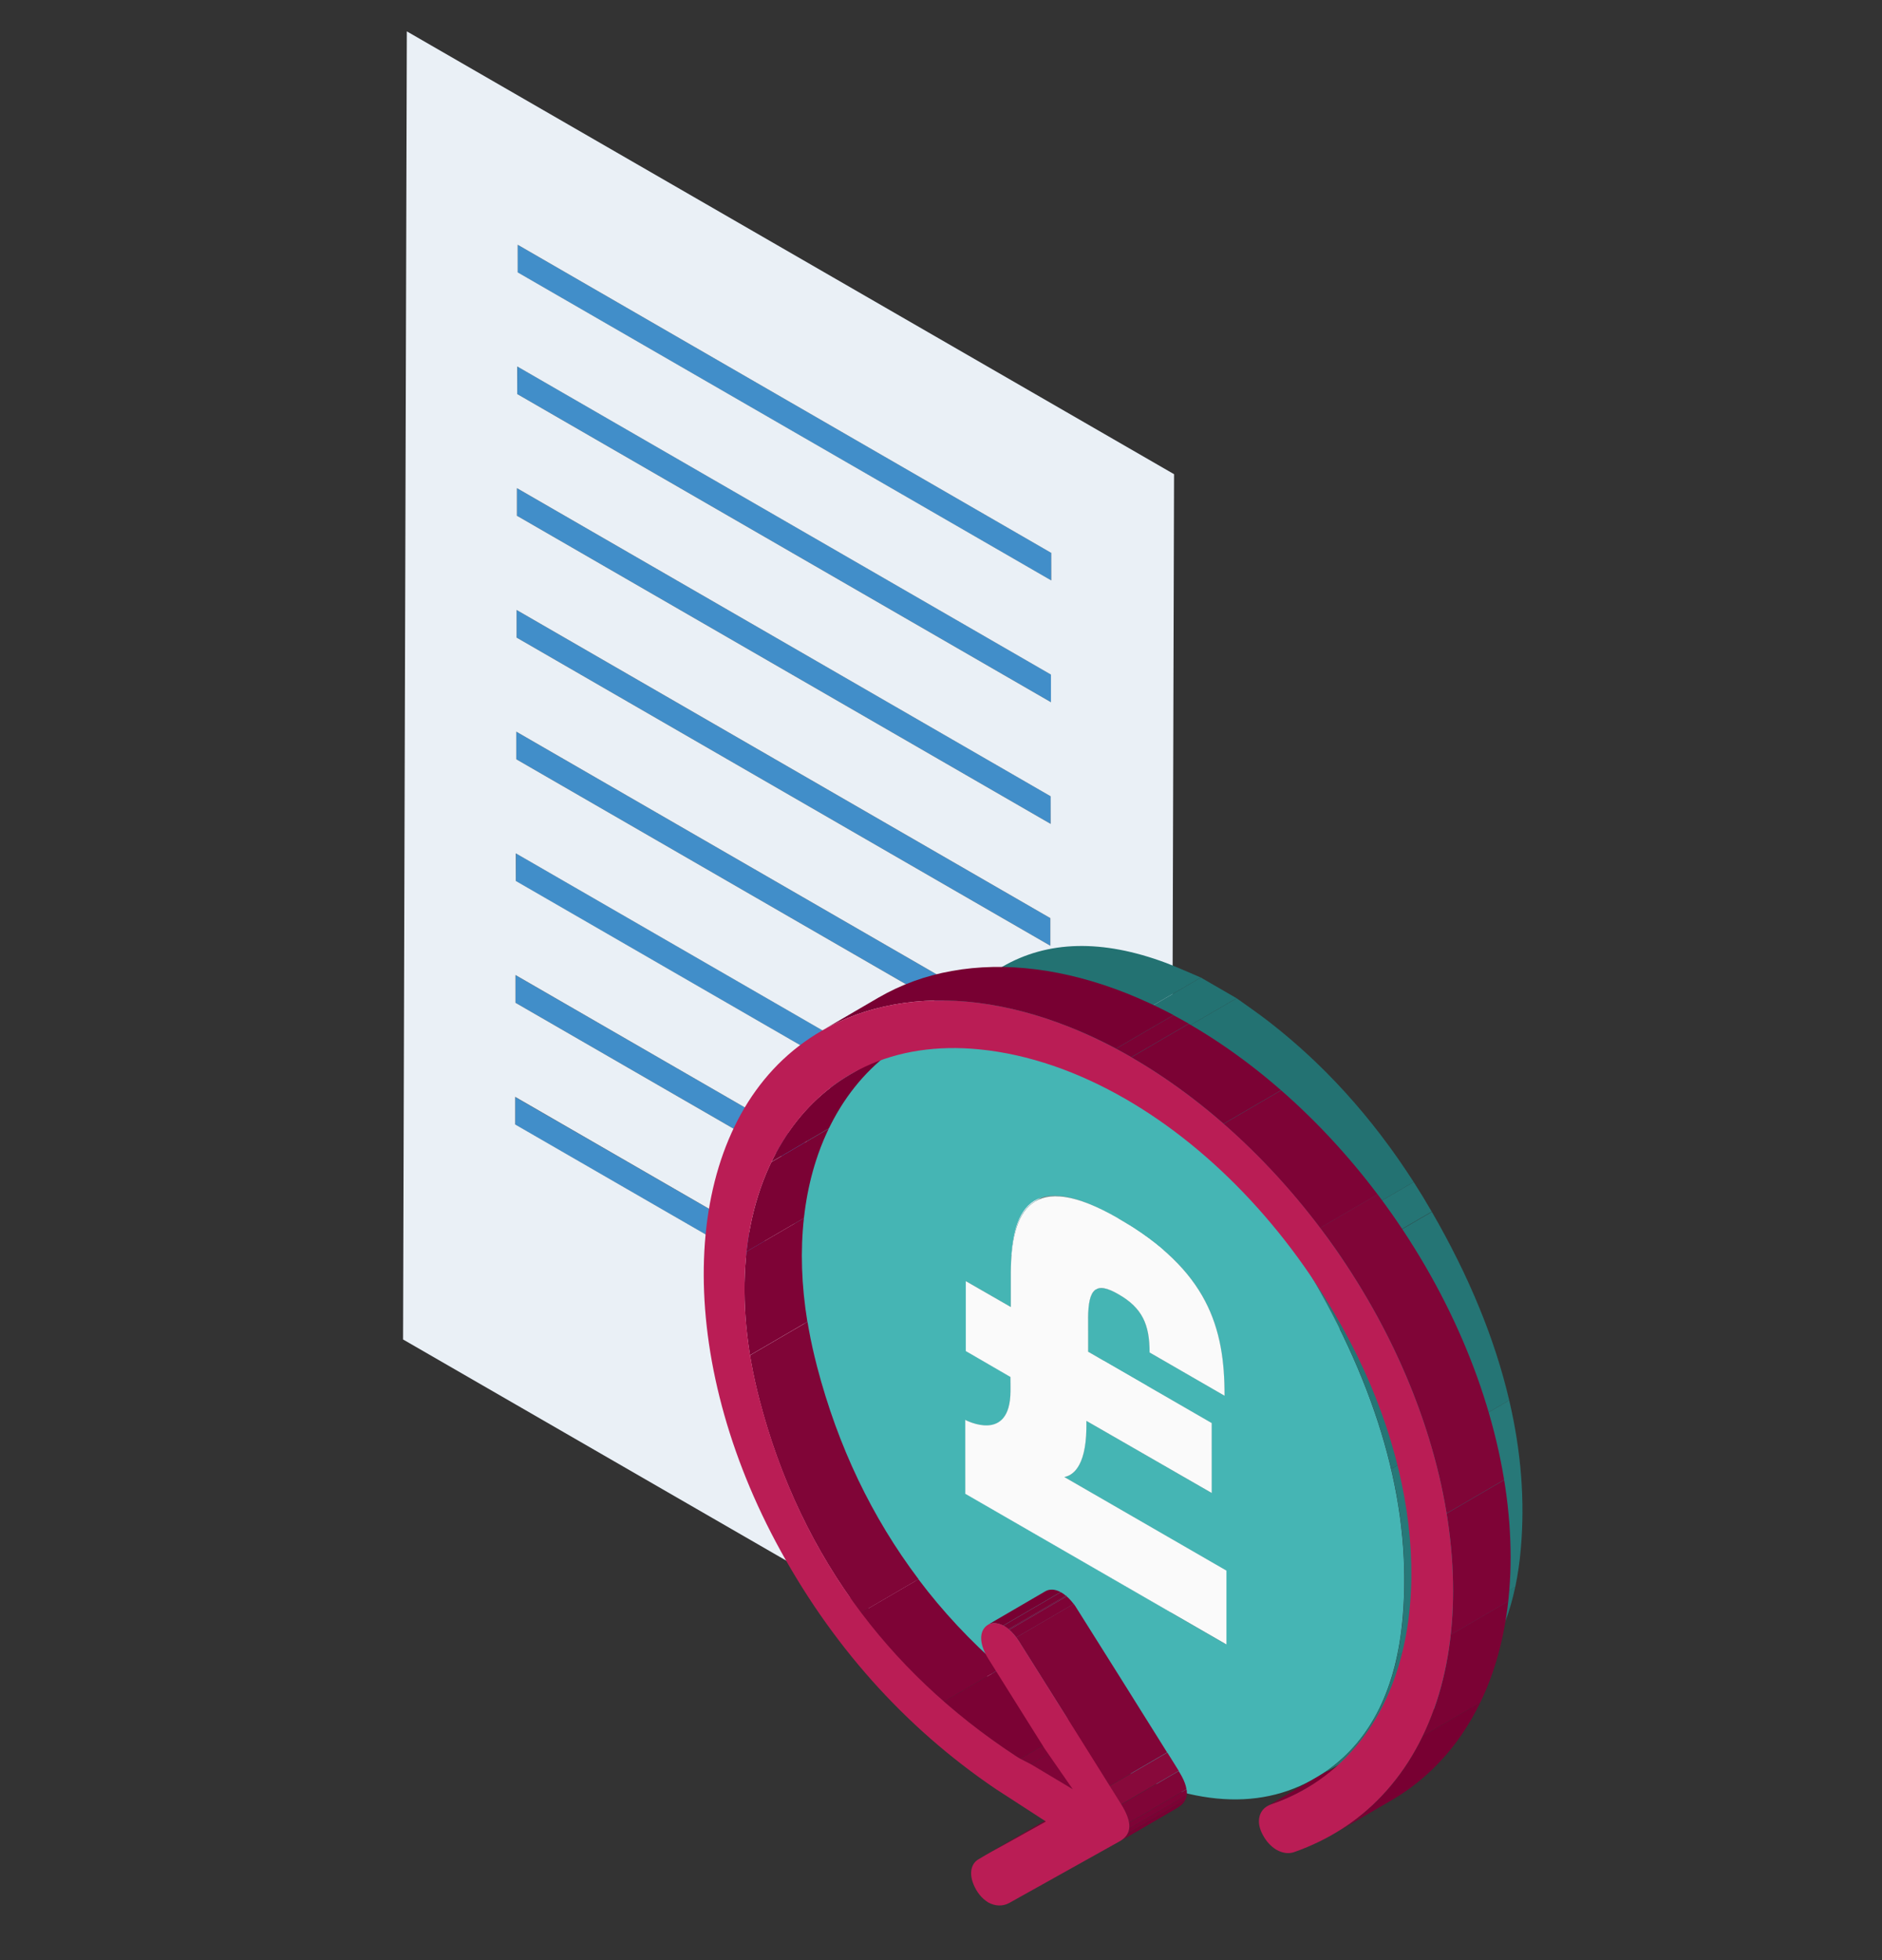 <?xml version="1.0" encoding="UTF-8"?>
<svg id="Layer_1" data-name="Layer 1" xmlns="http://www.w3.org/2000/svg" xmlns:xlink="http://www.w3.org/1999/xlink" viewBox="0 0 120 125">
  <rect x="0" y="0" width="120" height="125" fill="#333333" stroke="none"/>
  <defs>
    <style>
      .cls-1 {
        fill: none;
      }

      .cls-2 {
        fill: #eaf0f6;
      }

      .cls-3 {
        fill: #8f8f8f;
      }

      .cls-4 {
        fill: #750031;
      }

      .cls-5 {
        fill: #7e0336;
      }

      .cls-6 {
        fill: #800537;
      }

      .cls-7 {
        fill: #257575;
      }

      .cls-8 {
        fill: #ba1d55;
      }

      .cls-9 {
        fill: #8a8a8a;
      }

      .cls-10 {
        fill: #7b0234;
      }

      .cls-11 {
        isolation: isolate;
      }

      .cls-12 {
        fill: #780032;
      }

      .cls-13 {
        clip-path: url(#clippath-17);
      }

      .cls-14 {
        clip-path: url(#clippath-19);
      }

      .cls-15 {
        clip-path: url(#clippath-11);
      }

      .cls-16 {
        clip-path: url(#clippath-16);
      }

      .cls-17 {
        clip-path: url(#clippath-18);
      }

      .cls-18 {
        clip-path: url(#clippath-10);
      }

      .cls-19 {
        clip-path: url(#clippath-15);
      }

      .cls-20 {
        clip-path: url(#clippath-13);
      }

      .cls-21 {
        clip-path: url(#clippath-14);
      }

      .cls-22 {
        clip-path: url(#clippath-12);
      }

      .cls-23 {
        clip-path: url(#clippath-20);
      }

      .cls-24 {
        fill: #297c7c;
      }

      .cls-25 {
        clip-path: url(#clippath-1);
      }

      .cls-26 {
        clip-path: url(#clippath-3);
      }

      .cls-27 {
        clip-path: url(#clippath-4);
      }

      .cls-28 {
        clip-path: url(#clippath-2);
      }

      .cls-29 {
        clip-path: url(#clippath-7);
      }

      .cls-30 {
        clip-path: url(#clippath-6);
      }

      .cls-31 {
        clip-path: url(#clippath-9);
      }

      .cls-32 {
        clip-path: url(#clippath-8);
      }

      .cls-33 {
        clip-path: url(#clippath-5);
      }

      .cls-34 {
        fill: #969696;
      }

      .cls-35 {
        fill: #277878;
      }

      .cls-36 {
        fill: #237172;
      }

      .cls-37 {
        fill: #fafafa;
      }

      .cls-38 {
        fill: #7f0437;
      }

      .cls-39 {
        fill: #848484;
      }

      .cls-40 {
        fill: #858585;
      }

      .cls-41 {
        fill: #418ec9;
      }

      .cls-42 {
        fill: #88093b;
      }

      .cls-43 {
        fill: #237272;
      }

      .cls-44 {
        fill: #7e0436;
      }

      .cls-45 {
        fill: #45b5b4;
      }

      .cls-46 {
        clip-path: url(#clippath);
      }
    </style>
    <clipPath id="clippath">
      <path class="cls-1" d="M71.16,86.35l-7.53,4.38c-.84.49-2.05-.17-2.07-.18l7.53-4.38s1.23.67,2.07.18Z"/>
    </clipPath>
    <clipPath id="clippath-1">
      <path class="cls-1" d="M71.16,86.35l-7.53,4.38c.45-.26.79-.84.79-2.02l7.53-4.38c0,1.18-.35,1.76-.79,2.02Z"/>
    </clipPath>
    <clipPath id="clippath-2">
      <path class="cls-1" d="M75.76,89.68l-7.53,4.38c-.14.08-.26.12-.37.14l7.53-4.38c.11-.02.23-.06.37-.14Z"/>
    </clipPath>
    <clipPath id="clippath-3">
      <path class="cls-1" d="M75.76,89.68l-7.53,4.38c.46-.27,1.01-1,1.04-2.94l7.53-4.38c-.03,1.95-.58,2.68-1.04,2.94Z"/>
    </clipPath>
    <clipPath id="clippath-4">
      <path class="cls-1" d="M66.01,76.6l7.53-4.38c-1.19.69-1.56,2.46-1.57,4.58l-7.53,4.38c0-2.12.38-3.89,1.57-4.58Z"/>
    </clipPath>
    <clipPath id="clippath-5">
      <path class="cls-1" d="M69.89,82.22l7.53-4.38c-.36.21-.5.81-.5,1.85l-7.53,4.38c0-1.04.15-1.64.5-1.85Z"/>
    </clipPath>
    <clipPath id="clippath-6">
      <path class="cls-1" d="M78.85,78.16c1.52.88,1.98,1.93,1.98,3.71l-7.53,4.38c0-1.78-.46-2.84-1.98-3.71,2.51-1.46,5.02-2.92,7.53-4.38-2.51,1.46-5.02,2.92-7.53,4.38-.66-.38-1.12-.5-1.43-.32l7.53-4.38c.31-.18.77-.06,1.43.32Z"/>
    </clipPath>
    <clipPath id="clippath-7">
      <path class="cls-1" d="M66.01,76.6l7.53-4.38c1.04-.6,2.7-.39,5.28,1.1l-7.53,4.38c-2.59-1.49-4.25-1.7-5.28-1.1Z"/>
    </clipPath>
    <clipPath id="clippath-8">
      <path class="cls-1" d="M71.3,77.7l7.53-4.38c5.71,3.3,6.79,6.96,6.78,11.31l-7.53,4.38c.01-4.35-1.07-8.02-6.78-11.31Z"/>
    </clipPath>
    <clipPath id="clippath-9">
      <path class="cls-1" d="M56.38,66.03l7.53-4.38c2.88-1.67,6.36-1.77,10.45-.24.73.28,1.48.62,2.21.93l-7.53,4.38c-.73-.31-1.48-.65-2.21-.93-4.08-1.52-7.57-1.43-10.45.24Z"/>
    </clipPath>
    <clipPath id="clippath-10">
      <path class="cls-1" d="M69.04,66.72l7.53-4.38,2.28,1.32-7.53,4.38-2.28-1.32Z"/>
    </clipPath>
    <clipPath id="clippath-11">
      <path class="cls-1" d="M91.39,109.03l-7.53,4.38c.27-.16.54-.33.81-.52,2.77-1.97,4.39-5.23,4.78-9.75.58-6.74-1.33-13.95-5.68-21.48l7.53-4.38c4.35,7.53,6.26,14.74,5.68,21.48-.39,4.52-2.01,7.78-4.78,9.75-.27.19-.54.36-.81.52Z"/>
    </clipPath>
    <clipPath id="clippath-12">
      <path class="cls-1" d="M71.32,68.04l7.53-4.38c.65.47,1.3.91,1.95,1.41,4.06,3.12,7.59,7.17,10.49,12.2l-7.53,4.38c-2.9-5.03-6.43-9.08-10.49-12.2-.65-.5-1.3-.94-1.95-1.41Z"/>
    </clipPath>
    <clipPath id="clippath-13">
      <path class="cls-1" d="M62.65,118.42l3.67-2.14c.53-.31,1.07-.61,1.64-.91l-3.67,2.14c-.56.31-1.1.6-1.64.91Z"/>
    </clipPath>
    <clipPath id="clippath-14">
      <path class="cls-1" d="M62.98,103.62l3.67-2.14c.29-.17.66-.14,1.03.08.09.05.19.12.28.2l-3.67,2.14c-.09-.08-.19-.15-.28-.2-.37-.21-.75-.24-1.03-.08Z"/>
    </clipPath>
    <clipPath id="clippath-15">
      <path class="cls-1" d="M54.21,68.52l3.67-2.14c-1.7.99-3.15,2.41-4.28,4.22-2.65,4.26-3.19,10.13-1.5,16.55,2.51,9.59,8,17.22,16.31,22.68.08.05.15.1.31.19l-3.67,2.14c-.15-.1-.23-.14-.31-.19-8.32-5.46-13.8-13.08-16.31-22.68-1.68-6.42-1.14-12.28,1.5-16.55,1.13-1.82,2.58-3.23,4.28-4.22Z"/>
    </clipPath>
    <clipPath id="clippath-16">
      <path class="cls-1" d="M64.3,103.89l3.67-2.14c.24.2.48.49.66.77,1.94,3.07,3.86,6.15,5.79,9.23l-3.67,2.14c-1.93-3.08-3.85-6.16-5.79-9.23-.18-.29-.43-.58-.66-.77Z"/>
    </clipPath>
    <clipPath id="clippath-17">
      <path class="cls-1" d="M75.08,115.29l-3.67,2.14c.78-.45.81-1.2.08-2.35l3.67-2.14c.72,1.16.69,1.9-.08,2.35Z"/>
    </clipPath>
    <clipPath id="clippath-18">
      <path class="cls-1" d="M80.8,115.18l3.67-2.14c.07-.04.15-.08.23-.11.78-.27,1.53-.6,2.22-1.01l-3.67,2.14c-.7.41-1.44.74-2.22,1.01-.08.03-.16.06-.23.11Z"/>
    </clipPath>
    <clipPath id="clippath-19">
      <path class="cls-1" d="M52.36,65.75l3.67-2.14c1.42-.82,2.98-1.39,4.66-1.69,3.38-.61,7.21-.14,11.16,1.43,1.33.53,2.65,1.17,3.96,1.93l-3.67,2.14c-1.3-.75-2.63-1.4-3.96-1.93-3.94-1.57-7.77-2.04-11.16-1.43-1.67.3-3.24.86-4.66,1.69Z"/>
    </clipPath>
    <clipPath id="clippath-20">
      <path class="cls-1" d="M88.71,114.82l-3.67,2.14c1.14-.66,2.16-1.47,3.06-2.42,6.74-7.09,5.92-21.12-1.93-33.36-3.74-5.84-8.72-10.68-14.04-13.75l3.67-2.14c5.32,3.07,10.3,7.91,14.04,13.75,7.85,12.24,8.66,26.27,1.93,33.36-.9.95-1.92,1.76-3.06,2.42Z"/>
    </clipPath>
  </defs>
  <g>
    <polygon class="cls-41" points="66.89 89.6 66.88 91.36 32.85 71.72 32.85 69.96 66.89 89.6"/>
    <polygon class="cls-41" points="66.91 81.83 66.9 83.6 32.87 63.95 32.88 62.19 66.91 81.83"/>
    <polygon class="cls-41" points="66.93 74.07 66.92 75.83 32.89 56.19 32.9 54.42 66.93 74.07"/>
    <polygon class="cls-41" points="66.95 66.31 66.95 68.07 32.92 48.42 32.92 46.66 66.95 66.31"/>
    <polygon class="cls-41" points="66.97 58.55 66.97 60.31 32.94 40.66 32.94 38.9 66.97 58.55"/>
    <polygon class="cls-41" points="67 50.78 66.99 52.54 32.96 32.89 32.96 31.13 67 50.78"/>
    <polygon class="cls-41" points="67.02 43.02 67.01 44.78 32.98 25.13 32.99 23.37 67.02 43.02"/>
    <polygon class="cls-41" points="67.04 35.26 67.03 37.02 33 17.37 33.01 15.61 67.04 35.26"/>
    <path class="cls-2" d="M25.94,2l48.92,28.24-.24,83.42-48.92-28.24.24-83.42ZM66.9,83.6v-1.77s-34.03-19.65-34.03-19.65v1.77s34.03,19.65,34.03,19.65M67.01,44.78v-1.76s-34.03-19.65-34.03-19.65v1.76s34.03,19.65,34.03,19.65M66.88,91.36v-1.76s-34.03-19.65-34.03-19.65v1.76s34.03,19.65,34.03,19.65M66.92,75.83v-1.76s-34.03-19.65-34.03-19.65v1.76s34.03,19.65,34.03,19.65M66.99,52.54v-1.76s-34.03-19.65-34.03-19.65v1.76s34.03,19.65,34.03,19.65M66.97,60.31v-1.76s-34.03-19.65-34.03-19.65v1.76s34.03,19.65,34.03,19.65M66.95,68.07v-1.76s-34.03-19.65-34.03-19.65v1.76s34.03,19.65,34.03,19.65M67.03,37.02v-1.76S33.01,15.61,33.01,15.61v1.76s34.03,19.65,34.03,19.65"/>
  </g>
  <g class="cls-11">
    <polygon class="cls-24" points="61.56 90.55 69.09 86.18 69.08 90.89 61.55 95.26 61.56 90.55"/>
    <g class="cls-11">
      <g class="cls-46">
        <g class="cls-11">
          <path class="cls-40" d="M61.56,90.55l7.53-4.38s1.23.67,2.07.18l-7.53,4.38c-.84.49-2.05-.17-2.07-.18"/>
        </g>
      </g>
    </g>
    <g class="cls-11">
      <g class="cls-25">
        <g class="cls-11">
          <path class="cls-35" d="M64.42,88.71l7.53-4.38c0,.34-.03.63-.08.88l-7.53,4.38c.05-.25.08-.54.08-.88"/>
          <path class="cls-7" d="M64.34,89.59l7.53-4.38c-.13.6-.38.94-.69,1.13l-7.53,4.38c.31-.19.57-.53.69-1.13"/>
          <path class="cls-43" d="M63.65,90.72l7.53-4.38s-.01,0-.02.01l-7.53,4.38s.01,0,.02-.01"/>
        </g>
      </g>
    </g>
    <polygon class="cls-24" points="64.43 87.81 71.96 83.44 71.95 84.33 64.42 88.71 64.43 87.81"/>
    <polygon class="cls-36" points="61.57 86.17 69.1 81.79 71.96 83.44 64.43 87.81 61.57 86.17"/>
    <polygon class="cls-36" points="61.55 95.26 69.08 90.89 85.71 100.49 78.18 104.87 61.55 95.26"/>
    <polygon class="cls-39" points="67.86 94.19 75.39 89.82 85.73 95.78 78.2 100.16 67.86 94.19"/>
    <g class="cls-11">
      <g class="cls-28">
        <g class="cls-11">
          <path class="cls-43" d="M67.86,94.19l7.53-4.38c.11-.02.23-.06.37-.14l-7.53,4.38c-.14.08-.26.12-.37.14"/>
        </g>
      </g>
    </g>
    <polygon class="cls-24" points="61.58 81.71 69.11 77.33 69.1 81.79 61.57 86.17 61.58 81.71"/>
    <polygon class="cls-39" points="61.58 81.71 69.11 77.33 71.97 78.98 64.44 83.35 61.58 81.71"/>
    <g class="cls-11">
      <g class="cls-26">
        <g class="cls-11">
          <path class="cls-3" d="M69.27,91.11l7.53-4.38c0,.56-.06,1.01-.14,1.39l-7.53,4.38c.08-.37.13-.83.14-1.39"/>
          <path class="cls-9" d="M69.13,92.5l7.53-4.38c-.19.92-.56,1.35-.88,1.55l-7.53,4.38c.33-.2.69-.63.88-1.55"/>
          <path class="cls-40" d="M68.25,94.04l7.53-4.38s-.01,0-.02.01l-7.53,4.38s.01,0,.02-.01"/>
        </g>
      </g>
    </g>
    <polygon class="cls-34" points="69.27 90.61 76.8 86.24 76.8 86.74 69.27 91.11 69.27 90.61"/>
    <polygon class="cls-24" points="64.44 81.18 71.97 76.81 71.97 78.98 64.44 83.35 64.44 81.18"/>
    <polygon class="cls-34" points="78.2 100.16 85.73 95.78 85.71 100.49 78.18 104.87 78.2 100.16"/>
    <polygon class="cls-34" points="69.38 84.07 76.91 79.69 76.9 81.83 69.37 86.2 69.38 84.07"/>
    <g class="cls-11">
      <g class="cls-27">
        <g class="cls-11">
          <path class="cls-43" d="M66.01,76.6l7.53-4.38s-.02.01-.03.02l-7.53,4.38s.02-.01.03-.02"/>
          <path class="cls-7" d="M65.98,76.62l7.53-4.38c-.71.43-1.12,1.24-1.33,2.27l-7.53,4.38c.22-1.04.63-1.85,1.33-2.27"/>
          <path class="cls-35" d="M64.65,78.89l7.53-4.38c-.14.68-.2,1.46-.2,2.29l-7.53,4.38c0-.83.06-1.61.2-2.29"/>
        </g>
      </g>
    </g>
    <polygon class="cls-36" points="69.27 90.61 76.8 86.24 84.78 90.84 77.25 95.22 69.27 90.61"/>
    <g class="cls-11">
      <g class="cls-33">
        <g class="cls-11">
          <polyline class="cls-40" points="69.89 82.22 77.41 77.85 77.41 77.85 69.88 82.23 69.89 82.22"/>
          <path class="cls-9" d="M69.88,82.23l7.53-4.38c-.2.12-.33.36-.41.74l-7.53,4.38c.08-.37.21-.62.41-.74"/>
          <path class="cls-3" d="M69.47,82.96l7.53-4.38c-.06.29-.09.66-.09,1.1l-7.53,4.38c0-.45.03-.82.09-1.1"/>
        </g>
      </g>
    </g>
    <polygon class="cls-39" points="69.37 86.2 76.9 81.83 84.79 86.38 77.26 90.76 69.37 86.2"/>
    <g class="cls-11">
      <g class="cls-30">
        <g class="cls-11">
          <path class="cls-43" d="M69.89,82.22l7.53-4.38c.31-.18.77-.06,1.43.32s1.11.78,1.42,1.26l-7.53,4.38c-.31-.48-.77-.89-1.42-1.26s-1.12-.5-1.43-.32"/>
          <path class="cls-7" d="M72.73,83.81l7.53-4.38c.2.31.34.65.43,1.03l-7.53,4.38c-.09-.38-.23-.72-.43-1.03"/>
          <path class="cls-35" d="M73.16,84.84l7.53-4.38c.1.42.14.88.14,1.42l-7.53,4.38c0-.53-.04-1-.14-1.42"/>
        </g>
      </g>
    </g>
    <polygon class="cls-34" points="77.26 90.76 84.79 86.38 84.78 90.84 77.25 95.22 77.26 90.76"/>
    <g class="cls-11">
      <g class="cls-29">
        <g class="cls-11">
          <path class="cls-40" d="M66.01,76.6l7.53-4.38c1.04-.6,2.7-.39,5.28,1.1l-7.53,4.38c-2.59-1.49-4.25-1.7-5.28-1.1"/>
        </g>
      </g>
    </g>
    <polygon class="cls-36" points="73.29 86.25 80.82 81.88 85.61 84.64 78.08 89.02 73.29 86.25"/>
    <g class="cls-11">
      <g class="cls-32">
        <g class="cls-11">
          <path class="cls-40" d="M71.3,77.7l7.53-4.38c2.48,1.43,4.08,2.93,5.11,4.53l-7.53,4.38c-1.02-1.6-2.63-3.1-5.11-4.53"/>
          <path class="cls-9" d="M76.4,82.23l7.53-4.38c.65,1.01,1.06,2.06,1.32,3.15l-7.53,4.38c-.25-1.09-.67-2.14-1.32-3.15"/>
          <path class="cls-3" d="M77.72,85.38l7.53-4.38c.27,1.16.36,2.37.36,3.64l-7.53,4.38c0-1.27-.09-2.48-.36-3.64"/>
        </g>
      </g>
    </g>
    <path class="cls-45" d="M83.76,81.65c4.35,7.53,6.26,14.74,5.68,21.48-.39,4.52-2.01,7.78-4.78,9.75-3.68,2.61-8.3,2.49-13.79-.37-.33-.17-.66-.35-.98-.54-3.47-2-6.74-4.93-9.74-8.77-5.04-6.45-8.12-13.36-9.19-20.68-.14-.92-.2-1.81-.3-2.72v-2.62c.04-.3.07-.59.11-.88.48-4.54,2.09-7.86,4.92-9.83,3.01-2.09,6.72-2.33,11.14-.68.73.28,1.48.62,2.21.93l2.28,1.32c.65.47,1.3.91,1.95,1.41,4.06,3.12,7.59,7.17,10.49,12.2ZM78.18,104.87v-4.71s-10.32-5.97-10.32-5.97c.47-.08,1.37-.56,1.41-3.08v-.5s7.98,4.6,7.98,4.6v-4.46s-7.87-4.55-7.87-4.55v-2.13c.01-1.93.51-2.35,1.94-1.53,1.52.88,1.98,1.93,1.98,3.71l4.78,2.76c.01-4.35-1.07-8.02-6.78-11.31s-6.84-.48-6.85,3.48v2.17s-2.86-1.65-2.86-1.65v4.46s2.84,1.65,2.84,1.65v.9c-.01,3.39-2.84,1.86-2.87,1.84v4.71s16.63,9.61,16.63,9.61"/>
    <path class="cls-37" d="M71.3,77.7c5.71,3.3,6.79,6.96,6.78,11.31l-4.78-2.76c0-1.78-.46-2.84-1.98-3.71-1.43-.83-1.93-.4-1.94,1.53v2.13s7.88,4.55,7.88,4.55v4.46s-7.99-4.6-7.99-4.6v.5c-.04,2.52-.94,3-1.41,3.08l10.34,5.97v4.71s-16.65-9.61-16.65-9.61v-4.71s2.87,1.54,2.88-1.84v-.9s-2.85-1.65-2.85-1.65v-4.46s2.87,1.65,2.87,1.65v-2.17c.02-3.96,1.3-6.69,6.86-3.48Z"/>
    <g class="cls-11">
      <g class="cls-31">
        <g class="cls-11">
          <path class="cls-43" d="M56.38,66.03l7.53-4.38c2.88-1.67,6.36-1.77,10.45-.24.73.28,1.48.62,2.21.93l-7.53,4.38c-.73-.31-1.48-.65-2.21-.93-4.08-1.52-7.57-1.43-10.45.24"/>
        </g>
      </g>
    </g>
    <g class="cls-11">
      <g class="cls-18">
        <g class="cls-11">
          <path class="cls-43" d="M69.04,66.72l7.53-4.38,2.28,1.32-7.53,4.38-2.28-1.32"/>
        </g>
      </g>
    </g>
    <g class="cls-11">
      <g class="cls-15">
        <g class="cls-11">
          <path class="cls-7" d="M83.76,81.65l7.53-4.38c2.38,4.11,4.03,8.13,4.94,12.03l-7.53,4.38c-.91-3.9-2.56-7.91-4.94-12.03"/>
          <path class="cls-35" d="M88.7,93.68l7.53-4.38c.76,3.24,1.01,6.4.74,9.46-.07.85-.19,1.66-.35,2.43l-7.53,4.38c.16-.76.28-1.57.35-2.43.26-3.06.01-6.22-.74-9.46"/>
          <path class="cls-7" d="M89.09,105.56l7.53-4.38c-.69,3.28-2.18,5.73-4.43,7.32-.21.15-.43.29-.65.43l-7.53,4.38c.22-.13.44-.28.65-.43,2.25-1.59,3.74-4.04,4.43-7.32"/>
          <path class="cls-43" d="M84.01,113.31l7.53-4.38c-.05.03-.1.06-.16.09l-7.53,4.38c.05-.03.1-.06.16-.09"/>
        </g>
      </g>
    </g>
    <g class="cls-11">
      <g class="cls-22">
        <g class="cls-11">
          <path class="cls-43" d="M71.32,68.04l7.53-4.38c.65.47,1.3.91,1.95,1.41,3.54,2.72,6.67,6.15,9.34,10.31l-7.53,4.38c-2.67-4.16-5.81-7.59-9.34-10.31-.65-.5-1.3-.94-1.95-1.41"/>
          <path class="cls-7" d="M82.61,79.76l7.53-4.38c.39.61.78,1.24,1.15,1.89l-7.53,4.38c-.37-.65-.76-1.28-1.15-1.89"/>
        </g>
      </g>
    </g>
  </g>
  <g class="cls-11">
    <g class="cls-11">
      <g class="cls-20">
        <g class="cls-11">
          <path class="cls-12" d="M62.65,118.42l3.67-2.14c.53-.31,1.07-.61,1.64-.91l-3.67,2.14c-.56.31-1.1.6-1.64.91"/>
        </g>
      </g>
    </g>
    <polygon class="cls-4" points="64.28 117.51 67.96 115.38 70.35 114.04 66.68 116.18 64.28 117.51"/>
    <polygon class="cls-44" points="65.05 112.16 68.72 110.03 69.4 110.38 65.72 112.52 65.05 112.16"/>
    <polygon class="cls-38" points="65.72 112.52 69.4 110.38 72.06 111.97 68.39 114.1 65.72 112.52"/>
    <g class="cls-11">
      <g class="cls-21">
        <g class="cls-11">
          <path class="cls-12" d="M62.98,103.62l3.67-2.14c.27-.16.63-.14.98.05l-3.67,2.14c-.35-.19-.71-.21-.98-.05"/>
          <path class="cls-10" d="M63.97,103.67l3.67-2.14s.03.02.05.03c.09.05.19.12.28.2l-3.67,2.14c-.09-.08-.19-.15-.28-.2-.02,0-.03-.02-.05-.03"/>
        </g>
      </g>
    </g>
    <g class="cls-11">
      <g class="cls-19">
        <g class="cls-11">
          <path class="cls-12" d="M54.21,68.52l3.67-2.14c-1.7.99-3.15,2.41-4.28,4.22-.27.44-.52.89-.75,1.36l-3.67,2.14c.23-.47.48-.93.75-1.36,1.13-1.82,2.58-3.23,4.28-4.22"/>
          <path class="cls-10" d="M49.18,74.11l3.67-2.14c-.83,1.71-1.36,3.63-1.59,5.71l-3.67,2.14c.23-2.08.76-4,1.59-5.71"/>
          <path class="cls-5" d="M47.59,79.82l3.67-2.14c-.23,2.07-.16,4.29.22,6.61l-3.67,2.14c-.38-2.32-.45-4.54-.22-6.61"/>
          <path class="cls-6" d="M47.82,86.43l3.67-2.14c.15.94.36,1.9.61,2.87,1.33,5.08,3.49,9.6,6.47,13.55l-3.67,2.14c-2.97-3.95-5.14-8.47-6.47-13.55-.25-.97-.46-1.93-.61-2.87"/>
          <path class="cls-5" d="M54.89,102.85l3.67-2.14c1.54,2.05,3.31,3.94,5.29,5.67l-3.67,2.14c-1.98-1.73-3.74-3.62-5.29-5.67"/>
          <path class="cls-10" d="M60.18,108.52l3.67-2.14c1.41,1.23,2.93,2.39,4.56,3.45.08.05.15.1.31.19l-3.67,2.14c-.15-.1-.23-.14-.31-.19-1.63-1.07-3.15-2.22-4.56-3.45"/>
        </g>
      </g>
    </g>
    <g class="cls-11">
      <g class="cls-16">
        <g class="cls-11">
          <path class="cls-10" d="M64.3,103.89l3.67-2.14s.03.03.05.04l-3.67,2.14s-.03-.03-.05-.04"/>
          <path class="cls-5" d="M64.34,103.94l3.67-2.14c.15.13.31.3.45.49l-3.67,2.14c-.14-.18-.29-.35-.45-.49"/>
          <path class="cls-6" d="M64.79,104.42l3.67-2.14c.06.08.12.16.17.25,1.94,3.07,3.86,6.15,5.79,9.23l-3.67,2.14c-1.93-3.08-3.85-6.16-5.79-9.23-.05-.08-.11-.16-.17-.25"/>
        </g>
      </g>
    </g>
    <polygon class="cls-42" points="70.75 113.9 74.43 111.76 75.16 112.93 71.48 115.07 70.75 113.9"/>
    <g class="cls-11">
      <g class="cls-13">
        <g class="cls-11">
          <path class="cls-6" d="M71.48,115.07l3.67-2.14c.28.45.45.83.5,1.17l-3.67,2.14c-.05-.33-.22-.72-.5-1.17"/>
          <path class="cls-5" d="M71.99,116.24l3.67-2.14c.02.13.03.25.01.36l-3.67,2.14c.01-.11,0-.23-.01-.36"/>
          <path class="cls-10" d="M72,116.6l3.67-2.14c-.01.12-.04.22-.09.32l-3.67,2.14c.05-.1.08-.21.09-.32"/>
          <path class="cls-12" d="M71.91,116.92l3.67-2.14c-.1.2-.27.37-.51.51l-3.67,2.14c.24-.14.41-.31.51-.51"/>
        </g>
      </g>
    </g>
    <g class="cls-11">
      <g class="cls-17">
        <g class="cls-11">
          <path class="cls-12" d="M80.8,115.18l3.67-2.14c.07-.04.15-.08.23-.11.78-.27,1.53-.6,2.22-1.01l-3.67,2.14c-.7.41-1.44.74-2.22,1.01-.08.03-.16.06-.23.11"/>
        </g>
      </g>
    </g>
    <g class="cls-11">
      <g class="cls-14">
        <g class="cls-11">
          <path class="cls-12" d="M52.36,65.75l3.67-2.14c1.42-.82,2.98-1.39,4.66-1.69,3.38-.61,7.21-.14,11.16,1.43,1,.4,1.99.86,2.98,1.38l-3.67,2.14c-.98-.52-1.98-.99-2.98-1.38-3.94-1.57-7.77-2.04-11.16-1.43-1.67.3-3.24.86-4.66,1.69"/>
          <path class="cls-10" d="M71.15,66.88l3.67-2.14c.33.17.65.36.98.54l-3.67,2.14c-.33-.19-.65-.37-.98-.54"/>
        </g>
      </g>
    </g>
    <g class="cls-11">
      <g class="cls-23">
        <g class="cls-11">
          <path class="cls-10" d="M72.13,67.42l3.67-2.14c2.03,1.17,4.01,2.6,5.89,4.24l-3.67,2.14c-1.88-1.64-3.86-3.07-5.89-4.24"/>
          <path class="cls-5" d="M78.02,71.67l3.67-2.14c2.22,1.94,4.29,4.17,6.15,6.64l-3.67,2.14c-1.86-2.46-3.94-4.7-6.15-6.64"/>
          <path class="cls-6" d="M84.17,78.3l3.67-2.14c.7.93,1.37,1.89,2,2.87,3.22,5.01,5.25,10.33,6.07,15.34l-3.67,2.14c-.82-5.01-2.85-10.33-6.07-15.34-.63-.99-1.3-1.95-2-2.87"/>
          <path class="cls-5" d="M92.24,96.52l3.67-2.14c.44,2.7.53,5.31.26,7.74l-3.67,2.14c.27-2.43.18-5.04-.26-7.74"/>
          <path class="cls-10" d="M92.5,104.25l3.67-2.14c-.26,2.35-.85,4.54-1.79,6.47l-3.67,2.14c.93-1.93,1.53-4.11,1.79-6.47"/>
          <path class="cls-12" d="M90.71,110.72l3.67-2.14c-.69,1.42-1.56,2.71-2.62,3.82-.9.95-1.92,1.76-3.06,2.42l-3.67,2.14c1.14-.66,2.16-1.47,3.06-2.42,1.06-1.11,1.93-2.4,2.62-3.82"/>
        </g>
      </g>
    </g>
    <path class="cls-8" d="M72.13,67.42c5.32,3.07,10.3,7.91,14.04,13.75,7.85,12.24,8.66,26.27,1.93,33.36-1.51,1.6-3.38,2.8-5.55,3.57-.36.14-.77.08-1.15-.13-.37-.22-.67-.55-.9-.99-.19-.37-.27-.73-.21-1.05.07-.41.33-.71.75-.86,2.23-.76,4.12-2.08,5.62-3.94,4.64-5.74,4.42-16-.56-25.54-3.54-6.78-8.7-12.25-14.32-15.5-3.03-1.75-6.2-2.86-9.33-3.17-5.4-.54-9.84,1.53-12.51,5.82-2.65,4.26-3.19,10.13-1.5,16.55,2.51,9.59,8,17.22,16.31,22.68.08.05.15.1.31.19l.68.35,2.66,1.59-1.78-2.57-1.53-2.44c-.69-1.11-1.39-2.21-2.08-3.32-.5-.8-.59-1.54-.23-1.97.29-.35.78-.38,1.25-.11.09.05.19.12.28.2.24.2.48.49.66.77,1.94,3.07,3.86,6.15,5.79,9.23l.73,1.17c.73,1.17.69,1.92-.11,2.37l-7.02,3.92c-.41.23-.9.22-1.35-.03-.42-.26-.73-.65-.94-1.16-.28-.69-.16-1.31.32-1.59.61-.37,1.24-.71,1.9-1.07l2.4-1.34-2.39-1.55c-.27-.18-.53-.34-.79-.51-5.85-3.96-10.58-9.27-14.05-15.78-6.51-12.24-6.05-25.41,1.11-31.32,1.85-1.52,4.04-2.51,6.45-2.94,3.38-.61,7.21-.14,11.16,1.43,1.33.53,2.65,1.17,3.96,1.93Z"/>
  </g>
</svg>